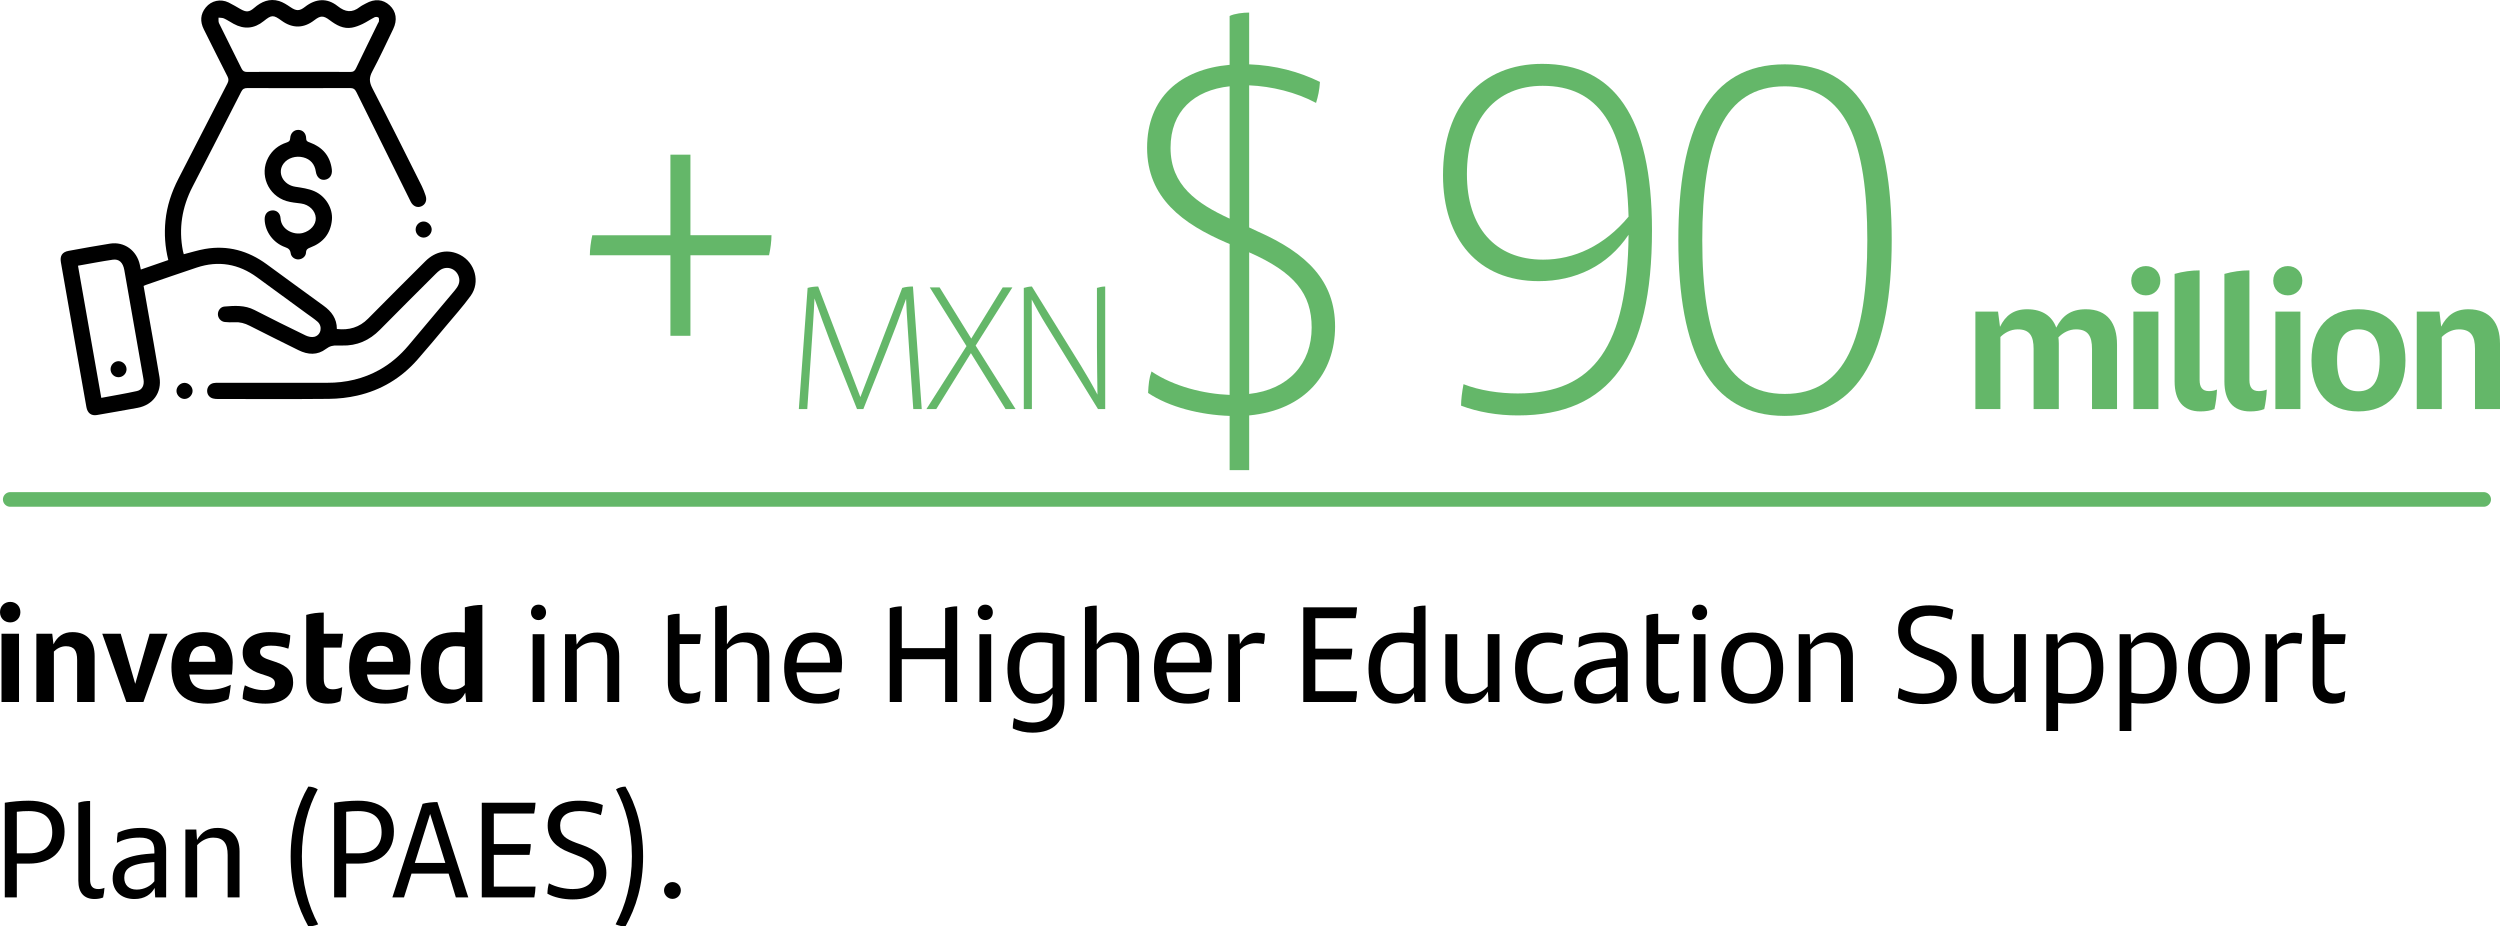 <?xml version="1.0" encoding="UTF-8"?><svg id="a" xmlns="http://www.w3.org/2000/svg" viewBox="0 0 256.007 94.866"><path d="M78.752,26.139h-8.05v8.251h-2.05v-8.251h-8.25c0-.6,.1-1.4,.25-2.05h8V15.838h2.05v8.25h8.3c0,.6-.1,1.4-.25,2.05Z" style="fill:#64b769;"/><g><path d="M94.386,41.89h-.864l-.414-5.96c-.108-1.801-.252-3.529-.324-5.33-.63,1.765-1.314,3.583-1.999,5.312l-2.376,5.978h-.648l-2.646-6.644c-.594-1.567-1.207-3.224-1.71-4.682-.072,1.639-.216,3.583-.342,5.527l-.396,5.798h-.864l.9-12.406c.288-.09,.774-.144,1.081-.144l4.321,11.325,4.285-11.181c.324-.108,.774-.144,1.099-.144l.9,12.55Z" style="fill:#64b769;"/><path d="M102.97,41.89l-3.547-5.726-3.547,5.726h-1.009l4.105-6.446-3.763-6.014h1.008l3.241,5.24,3.223-5.24h.99l-3.763,5.96,4.087,6.5h-1.026Z" style="fill:#64b769;"/><path d="M113.176,29.34v12.55h-.738l-5.347-8.679c-.504-.811-1.008-1.729-1.44-2.539,.018,1.369,.018,2.899,.018,4.303v6.914h-.829v-12.406c.216-.072,.594-.144,.829-.144l5.005,8.085c.558,.899,1.17,1.962,1.71,2.988-.018-1.566-.054-3.277-.054-4.934v-5.996c.234-.072,.558-.144,.846-.144Z" style="fill:#64b769;"/></g><g><path d="M127.918,42.54v5.6h-2v-5.55c-3-.101-6.201-.9-8.351-2.351,.05-.899,.1-1.5,.35-2.2,2.3,1.551,5.4,2.301,8,2.4v-15.451l-.35-.15c-4.4-1.9-8.101-4.55-8.101-9.7,0-5.15,3.4-8.051,8.451-8.5V1.637c.5-.25,1.4-.35,2-.35V6.588c2.7,.1,5.1,.75,7.25,1.8-.05,.85-.2,1.5-.4,2.15-2.05-1.1-4.55-1.7-6.851-1.8v14.551l.85,.4c5.1,2.25,7.95,5.101,7.95,9.751,0,4.8-3.05,8.55-8.8,9.101Zm-2-20.151V8.838c-3.65,.4-6.05,2.55-6.05,6.301,0,3.85,2.7,5.7,6.05,7.25Zm8.4,11.15c0-3.45-1.75-5.65-6.4-7.7v14.501c4.05-.45,6.4-3.101,6.4-6.801Z" style="fill:#64b769;"/><path d="M169.168,23.589c0,13-4.35,18.952-13.75,18.952-2.051,0-4.101-.351-5.801-1,0-.601,.1-1.4,.25-2.2,1.65,.649,3.701,.95,5.551,.95,7.801,0,11.25-4.851,11.351-16.251-2.149,3.2-5.45,4.75-9.2,4.75-6.201,0-9.801-4.3-9.801-10.851,0-7.1,3.95-11.4,10.15-11.4,7.301,0,11.25,5.3,11.25,17.051Zm-2.399-1.4c-.25-9.4-3.15-13.401-8.801-13.401-4.75,0-7.751,3.35-7.751,9.051,0,5.4,2.852,8.75,7.801,8.75,3.15,0,6.251-1.4,8.751-4.4Z" style="fill:#64b769;"/><path d="M171.867,24.589c0-11.451,3.1-18.001,10.9-18.001,7.85,0,10.95,6.55,10.95,18.001,0,11.351-3.2,18.001-10.95,18.001s-10.9-6.65-10.9-18.001Zm19.351,0c0-10-2.149-15.751-8.45-15.751s-8.451,5.75-8.451,15.751,2.201,15.751,8.451,15.751,8.45-5.751,8.45-15.751Z" style="fill:#64b769;"/></g><g><path d="M216.789,35.269v6.621h-2.561v-6.142c0-1.32-.4-2.021-1.641-2.021-.7,0-1.34,.341-1.801,.82,.021,.2,.041,.4,.041,.62v6.722h-2.581v-6.161c0-1.32-.4-2.001-1.62-2.001-.781,0-1.4,.4-1.781,.78v7.382h-2.561v-9.982h2.32l.201,1.561c.56-1.16,1.4-1.8,2.78-1.8,1.601,0,2.561,.74,2.98,1.88,.62-1.2,1.46-1.88,3.04-1.88,2.241,0,3.182,1.48,3.182,3.601Z" style="fill:#64b769;"/><path d="M218.245,28.747c0-.88,.64-1.5,1.501-1.5,.84,0,1.48,.62,1.48,1.5,0,.86-.641,1.5-1.48,1.5-.861,0-1.501-.62-1.501-1.5Zm.22,3.16h2.561v9.982h-2.561v-9.982Z" style="fill:#64b769;"/><path d="M222.686,39.049v-11.002c.84-.24,1.72-.36,2.561-.36v11.223c0,.72,.26,1.14,.96,1.14,.319,0,.601-.06,.819-.159-.02,.6-.119,1.399-.26,2-.38,.16-.9,.24-1.439,.24-1.761,0-2.641-1.101-2.641-3.081Z" style="fill:#64b769;"/><path d="M227.785,39.049v-11.002c.84-.24,1.721-.36,2.561-.36v11.223c0,.72,.26,1.14,.961,1.14,.319,0,.6-.06,.819-.159-.021,.6-.12,1.399-.26,2-.38,.16-.9,.24-1.44,.24-1.76,0-2.641-1.101-2.641-3.081Z" style="fill:#64b769;"/><path d="M232.785,28.747c0-.88,.641-1.5,1.5-1.5,.841,0,1.48,.62,1.48,1.5,0,.86-.64,1.5-1.48,1.5-.859,0-1.5-.62-1.5-1.5Zm.221,3.16h2.561v9.982h-2.561v-9.982Z" style="fill:#64b769;"/><path d="M236.705,36.908c0-3.28,1.721-5.241,4.801-5.241,3.081,0,4.821,1.96,4.821,5.241,0,3.241-1.78,5.222-4.821,5.222-3.061,0-4.801-1.98-4.801-5.222Zm6.981,0c0-2.12-.681-3.181-2.181-3.181s-2.18,1.041-2.18,3.181c0,2.121,.699,3.161,2.18,3.161,1.461,0,2.181-1.061,2.181-3.161Z" style="fill:#64b769;"/><path d="M256.007,35.168v6.722h-2.561v-6.161c0-1.32-.421-2.001-1.641-2.001-.761,0-1.38,.4-1.761,.78v7.382h-2.561v-9.982h2.32l.181,1.541c.58-1.141,1.421-1.781,2.78-1.781,2.261,0,3.241,1.46,3.241,3.5Z" style="fill:#64b769;"/></g><g><path d="M0,62.686c0-.615,.448-1.051,1.051-1.051,.588,0,1.037,.436,1.037,1.051,0,.604-.448,1.051-1.037,1.051-.603,0-1.051-.434-1.051-1.051Zm.154,2.213H1.947v6.99H.154v-6.99Z"/><path d="M9.691,67.182v4.707h-1.793v-4.314c0-.924-.294-1.4-1.149-1.4-.532,0-.966,.281-1.232,.547v5.168h-1.793v-6.99h1.625l.126,1.08c.406-.799,.995-1.248,1.947-1.248,1.583,0,2.269,1.023,2.269,2.451Z"/><path d="M17.153,64.899l-2.465,6.99h-1.75l-2.466-6.99h1.891l1.485,5.127,1.471-5.127h1.835Z"/><path d="M23.747,69.075h-4.371c.182,1.162,.827,1.568,2.031,1.568,.771,0,1.527-.182,2.227-.518-.042,.475-.126,1.064-.238,1.471-.602,.279-1.316,.461-2.157,.461-2.605,0-3.684-1.441-3.684-3.725,0-2.074,1.022-3.602,3.25-3.602,2.101,0,3.026,1.359,3.026,3.096,0,.436-.042,.98-.084,1.248Zm-4.398-1.303h2.717c-.014-.994-.35-1.639-1.274-1.639-.883,0-1.345,.545-1.443,1.639Z"/><path d="M24.85,71.567c0-.504,.098-.994,.224-1.387,.63,.309,1.274,.49,1.947,.49,.771,0,1.135-.223,1.135-.686,0-.379-.238-.588-.854-.785l-.602-.195c-1.135-.365-1.849-.98-1.849-2.172,0-1.232,.869-2.102,2.759-2.102,.771,0,1.527,.1,2.115,.322-.014,.436-.084,.926-.196,1.373-.574-.195-1.106-.309-1.779-.309-.84,0-1.121,.254-1.121,.631,0,.365,.266,.604,.925,.812l.658,.225c1.247,.406,1.807,1.037,1.807,2.102,0,1.219-.883,2.17-2.83,2.17-.953,0-1.765-.195-2.339-.49Z"/><path d="M34.077,70.587c.322,0,.687-.084,.966-.223-.028,.49-.098,.994-.196,1.441-.392,.182-.785,.252-1.247,.252-1.443,0-2.241-.756-2.241-2.381v-6.709c.588-.168,1.176-.238,1.793-.238v2.17h1.975c-.042,.49-.084,.912-.168,1.416h-1.807v3.166c0,.77,.28,1.105,.924,1.105Z"/><path d="M41.947,69.075h-4.371c.182,1.162,.827,1.568,2.031,1.568,.771,0,1.527-.182,2.227-.518-.042,.475-.126,1.064-.238,1.471-.602,.279-1.316,.461-2.157,.461-2.605,0-3.684-1.441-3.684-3.725,0-2.074,1.022-3.602,3.25-3.602,2.101,0,3.026,1.359,3.026,3.096,0,.436-.042,.98-.084,1.248Zm-4.398-1.303h2.717c-.014-.994-.35-1.639-1.274-1.639-.883,0-1.345,.545-1.443,1.639Z"/><path d="M49.395,61.944v9.945h-1.653l-.098-.967c-.35,.715-.896,1.135-1.807,1.135-1.583,0-2.746-1.092-2.746-3.572,0-2.283,.966-3.754,3.586-3.754,.322,0,.63,.016,.924,.043v-2.578c.588-.168,1.219-.252,1.793-.252Zm-1.793,8.209v-3.895c-.266-.057-.56-.084-.938-.084-1.317,0-1.737,.855-1.737,2.242,0,1.525,.49,2.199,1.499,2.199,.49,0,.883-.184,1.177-.463Z"/></g><g><path d="M54.376,62.716c0-.49,.336-.799,.771-.799,.448,0,.771,.309,.771,.799,0,.447-.322,.783-.771,.783-.434,0-.771-.322-.771-.783Zm.168,2.227h1.205v6.947h-1.205v-6.947Z"/><path d="M63.409,67.169v4.721h-1.219v-4.342c0-1.205-.434-1.779-1.485-1.779-.7,0-1.274,.379-1.639,.771v5.35h-1.205v-6.947h1.121l.07,1.064c.476-.826,1.135-1.232,2.101-1.232,1.499,0,2.255,.938,2.255,2.395Z"/><path d="M70.701,71.022c.35,0,.728-.1,1.036-.268-.028,.393-.07,.715-.14,1.051-.378,.168-.771,.252-1.177,.252-1.205,0-2.031-.645-2.031-2.17v-6.85c.392-.141,.798-.184,1.205-.184v2.088h2.171c-.014,.363-.056,.672-.112,1.008h-2.059v3.811c0,.91,.364,1.262,1.107,1.262Z"/><path d="M78.781,67.169v4.721h-1.219v-4.342c0-1.205-.434-1.779-1.485-1.779-.7,0-1.274,.379-1.639,.771v5.35h-1.205v-9.693c.378-.139,.812-.182,1.205-.182v3.965c.476-.799,1.121-1.205,2.087-1.205,1.499,0,2.255,.938,2.255,2.395Z"/><path d="M86.158,68.85h-4.594c.14,1.598,.938,2.213,2.297,2.213,.715,0,1.443-.182,2.129-.588-.028,.336-.098,.812-.182,1.105-.546,.268-1.232,.477-2.017,.477-2.396,0-3.488-1.414-3.488-3.684,0-2.018,.938-3.6,3.096-3.6,1.919,0,2.83,1.275,2.83,3.123,0,.309-.028,.758-.07,.953Zm-4.594-.994h3.432c0-1.219-.49-2.088-1.639-2.088-1.065,0-1.681,.771-1.793,2.088Z"/><path d="M98.017,62.085v9.805h-1.232v-4.385h-4.44v4.385h-1.233v-9.609c.309-.098,.841-.195,1.233-.195v4.287h4.44v-4.092c.308-.098,.84-.195,1.232-.195Z"/><path d="M100.127,62.716c0-.49,.336-.799,.771-.799,.448,0,.771,.309,.771,.799,0,.447-.322,.783-.771,.783-.434,0-.771-.322-.771-.783Zm.168,2.227h1.205v6.947h-1.205v-6.947Z"/><path d="M109.006,65.167v6.625c0,2.018-1.022,3.236-3.278,3.236-.7,0-1.4-.141-2.017-.436,0-.322,.056-.742,.112-1.064,.602,.309,1.331,.463,1.877,.463,1.359,0,2.087-.715,2.087-2.072v-.896c-.378,.643-.938,1.035-1.849,1.035-1.639,0-2.773-1.162-2.773-3.586,0-2.254,1.022-3.697,3.404-3.697,.98,0,1.765,.141,2.437,.393Zm-1.219,5.225v-4.469c-.336-.098-.714-.154-1.205-.154-1.611,0-2.199,1.121-2.199,2.676,0,1.75,.672,2.619,1.905,2.619,.63,0,1.106-.266,1.499-.672Z"/><path d="M116.65,67.169v4.721h-1.219v-4.342c0-1.205-.434-1.779-1.485-1.779-.7,0-1.274,.379-1.639,.771v5.35h-1.205v-9.693c.378-.139,.812-.182,1.205-.182v3.965c.476-.799,1.121-1.205,2.087-1.205,1.499,0,2.255,.938,2.255,2.395Z"/><path d="M124.027,68.85h-4.594c.14,1.598,.938,2.213,2.297,2.213,.715,0,1.443-.182,2.129-.588-.028,.336-.098,.812-.182,1.105-.546,.268-1.232,.477-2.017,.477-2.396,0-3.488-1.414-3.488-3.684,0-2.018,.938-3.6,3.096-3.6,1.919,0,2.83,1.275,2.83,3.123,0,.309-.028,.758-.07,.953Zm-4.594-.994h3.432c0-1.219-.49-2.088-1.639-2.088-1.065,0-1.681,.771-1.793,2.088Z"/><path d="M129.529,64.885c0,.352-.042,.785-.112,1.064-.266-.055-.56-.084-.84-.084-.56,0-1.19,.211-1.597,.688v5.336h-1.205v-6.947h1.134l.056,1.008c.378-.729,.995-1.162,1.765-1.162,.294,0,.574,.043,.798,.098Z"/><path d="M134.693,70.784h4.272c-.014,.336-.056,.783-.126,1.105h-5.379v-9.693h5.505c-.014,.322-.07,.785-.14,1.107h-4.132v3.123h3.782c0,.336-.056,.771-.126,1.107h-3.656v3.25Z"/><path d="M145.979,62.014v9.875h-1.12l-.069-.924c-.379,.672-.939,1.092-1.877,1.092-1.64,0-2.774-1.162-2.774-3.586,0-2.254,1.022-3.697,3.404-3.697,.448,0,.854,.027,1.232,.084v-2.662c.392-.139,.812-.182,1.204-.182Zm-1.204,8.363v-4.455c-.351-.098-.729-.154-1.219-.154-1.611,0-2.199,1.121-2.199,2.676,0,1.75,.672,2.619,1.905,2.619,.631,0,1.121-.266,1.513-.686Z"/><path d="M153.553,64.942v6.947h-1.121l-.069-1.064c-.476,.826-1.135,1.232-2.101,1.232-1.5,0-2.256-.938-2.256-2.395v-4.721h1.219v4.342c0,1.205,.434,1.779,1.484,1.779,.701,0,1.275-.379,1.639-.77v-5.352h1.205Z"/><path d="M155.146,68.417c0-2.521,1.372-3.643,3.362-3.643,.574,0,1.105,.098,1.54,.279,0,.309-.056,.742-.112,.996-.462-.184-.896-.254-1.358-.254-1.387,0-2.185,.967-2.185,2.648,0,1.639,.798,2.619,2.156,2.619,.477,0,1.064-.125,1.499-.363-.028,.279-.084,.672-.168,1.035-.351,.197-.966,.322-1.442,.322-1.947,0-3.292-1.176-3.292-3.641Z"/><path d="M166.685,67.071v4.818h-1.12l-.057-.967c-.364,.658-1.022,1.135-2.073,1.135-1.288,0-2.228-.756-2.228-2.1,0-1.527,.953-2.354,3.965-2.551l.309-.014v-.266c0-.967-.436-1.359-1.5-1.359s-1.723,.225-2.339,.533c0-.281,.028-.701,.084-1.023,.575-.293,1.373-.504,2.409-.504,1.752,0,2.55,.799,2.55,2.297Zm-1.204,3.166v-1.961l-.253,.014c-2.339,.168-2.829,.729-2.829,1.598,0,.713,.447,1.203,1.274,1.203,.757,0,1.429-.363,1.808-.854Z"/><path d="M170.911,71.022c.351,0,.728-.1,1.036-.268-.027,.393-.07,.715-.14,1.051-.378,.168-.771,.252-1.177,.252-1.205,0-2.031-.645-2.031-2.17v-6.85c.393-.141,.799-.184,1.205-.184v2.088h2.171c-.015,.363-.056,.672-.112,1.008h-2.059v3.811c0,.91,.363,1.262,1.106,1.262Z"/><path d="M173.275,62.716c0-.49,.336-.799,.771-.799,.448,0,.771,.309,.771,.799,0,.447-.322,.783-.771,.783-.435,0-.771-.322-.771-.783Zm.168,2.227h1.205v6.947h-1.205v-6.947Z"/><path d="M176.258,68.417c0-2.242,1.12-3.643,3.165-3.643,2.046,0,3.18,1.4,3.18,3.643,0,2.254-1.163,3.641-3.18,3.641s-3.165-1.387-3.165-3.641Zm5.098,0c0-1.654-.615-2.648-1.933-2.648-1.316,0-1.919,.98-1.919,2.648,0,1.68,.631,2.646,1.919,2.646s1.933-.967,1.933-2.646Z"/><path d="M189.742,67.169v4.721h-1.219v-4.342c0-1.205-.434-1.779-1.484-1.779-.701,0-1.275,.379-1.639,.771v5.35h-1.205v-6.947h1.121l.069,1.064c.476-.826,1.135-1.232,2.101-1.232,1.5,0,2.256,.938,2.256,2.395Z"/><path d="M194.345,71.512c.014-.436,.056-.729,.153-1.064,.757,.406,1.709,.588,2.451,.588,1.332,0,2.158-.588,2.158-1.598,0-1.008-.603-1.414-1.793-1.877l-.742-.293c-1.289-.506-2.199-1.275-2.199-2.732,0-1.598,1.092-2.549,3.221-2.549,.869,0,1.682,.139,2.424,.447-.042,.436-.098,.701-.196,1.037-.728-.295-1.54-.42-2.185-.42-1.359,0-1.99,.602-1.99,1.471,0,1.021,.561,1.373,1.64,1.779l.771,.279c1.176,.449,2.325,1.148,2.325,2.801,0,1.557-1.149,2.719-3.446,2.719-.952,0-1.933-.211-2.591-.588Z"/><path d="M207.451,64.942v6.947h-1.12l-.069-1.064c-.477,.826-1.135,1.232-2.102,1.232-1.499,0-2.256-.938-2.256-2.395v-4.721h1.219v4.342c0,1.205,.435,1.779,1.485,1.779,.7,0,1.274-.379,1.639-.77v-5.352h1.204Z"/><path d="M215.39,68.36c0,2.256-1.009,3.697-3.39,3.697-.463,0-.869-.027-1.246-.084v2.887h-1.205v-9.918h1.121l.069,.924c.378-.672,.938-1.092,1.877-1.092,1.64,0,2.773,1.162,2.773,3.586Zm-1.219,.041c0-1.75-.658-2.633-1.891-2.633-.645,0-1.135,.266-1.526,.688v4.453c.35,.098,.728,.154,1.232,.154,1.61,0,2.185-1.121,2.185-2.662Z"/><path d="M222.894,68.36c0,2.256-1.009,3.697-3.39,3.697-.463,0-.869-.027-1.246-.084v2.887h-1.205v-9.918h1.121l.069,.924c.378-.672,.938-1.092,1.877-1.092,1.64,0,2.773,1.162,2.773,3.586Zm-1.219,.041c0-1.75-.658-2.633-1.891-2.633-.645,0-1.135,.266-1.526,.688v4.453c.35,.098,.728,.154,1.232,.154,1.61,0,2.185-1.121,2.185-2.662Z"/><path d="M224.053,68.417c0-2.242,1.12-3.643,3.165-3.643,2.046,0,3.18,1.4,3.18,3.643,0,2.254-1.163,3.641-3.18,3.641s-3.165-1.387-3.165-3.641Zm5.098,0c0-1.654-.615-2.648-1.933-2.648-1.316,0-1.919,.98-1.919,2.648,0,1.68,.631,2.646,1.919,2.646s1.933-.967,1.933-2.646Z"/><path d="M235.744,64.885c0,.352-.041,.785-.111,1.064-.267-.055-.561-.084-.841-.084-.56,0-1.19,.211-1.597,.688v5.336h-1.205v-6.947h1.135l.057,1.008c.378-.729,.994-1.162,1.765-1.162,.294,0,.574,.043,.798,.098Z"/><path d="M239.131,71.022c.351,0,.729-.1,1.037-.268-.028,.393-.07,.715-.141,1.051-.378,.168-.77,.252-1.176,.252-1.205,0-2.031-.645-2.031-2.17v-6.85c.392-.141,.798-.184,1.204-.184v2.088h2.171c-.014,.363-.056,.672-.111,1.008h-2.06v3.811c0,.91,.364,1.262,1.106,1.262Z"/></g><g><path d="M6.612,85.159c0,1.988-1.303,3.277-3.656,3.277H1.723v3.459H.491v-9.693c.672-.111,1.625-.209,2.437-.209,2.773,0,3.684,1.484,3.684,3.166Zm-1.261,.068c0-1.33-.672-2.17-2.409-2.17-.336,0-.798,.014-1.219,.07v4.258h1.232c1.625,0,2.396-.855,2.396-2.158Z"/><path d="M8.022,90.186v-7.984c.392-.139,.827-.182,1.205-.182v8.068c0,.645,.266,.953,.827,.953,.252,0,.462-.043,.644-.127-.014,.322-.07,.688-.14,.994-.252,.1-.546,.154-.883,.154-1.037,0-1.653-.615-1.653-1.877Z"/><path d="M17.013,87.077v4.818h-1.121l-.056-.967c-.364,.658-1.022,1.135-2.073,1.135-1.289,0-2.227-.756-2.227-2.1,0-1.527,.953-2.354,3.964-2.551l.309-.014v-.266c0-.967-.435-1.359-1.499-1.359s-1.723,.225-2.339,.533c0-.281,.028-.701,.084-1.023,.574-.293,1.373-.504,2.41-.504,1.75,0,2.549,.799,2.549,2.297Zm-1.205,3.166v-1.961l-.252,.014c-2.339,.168-2.83,.729-2.83,1.598,0,.713,.448,1.203,1.275,1.203,.756,0,1.429-.363,1.807-.854Z"/><path d="M24.531,87.175v4.721h-1.219v-4.342c0-1.205-.434-1.779-1.485-1.779-.7,0-1.274,.379-1.639,.771v5.35h-1.205v-6.947h1.121l.07,1.064c.476-.826,1.135-1.232,2.101-1.232,1.499,0,2.255,.938,2.255,2.395Z"/><path d="M29.764,87.694c0-2.957,.742-5.324,1.807-7.145,.336,0,.701,.111,.967,.279-.995,1.893-1.625,4.092-1.625,6.865s.645,5.014,1.667,6.961c-.336,.141-.659,.211-1.009,.211-1.064-1.92-1.807-4.189-1.807-7.172Z"/><path d="M40.337,85.159c0,1.988-1.303,3.277-3.656,3.277h-1.232v3.459h-1.232v-9.693c.672-.111,1.625-.209,2.437-.209,2.773,0,3.684,1.484,3.684,3.166Zm-1.261,.068c0-1.33-.672-2.17-2.409-2.17-.336,0-.798,.014-1.219,.07v4.258h1.232c1.625,0,2.396-.855,2.396-2.158Z"/><path d="M45.937,89.458h-3.796l-.771,2.438h-1.19l3.095-9.58c.364-.113,1.037-.184,1.513-.184l3.166,9.764h-1.274l-.743-2.438Zm-.336-1.092l-1.555-5.016-1.569,5.016h3.124Z"/><path d="M50.568,90.79h4.272c-.014,.336-.056,.783-.126,1.105h-5.379v-9.693h5.505c-.014,.322-.07,.785-.14,1.107h-4.132v3.123h3.782c0,.336-.056,.771-.126,1.107h-3.656v3.25Z"/><path d="M56.056,91.518c.014-.436,.056-.729,.154-1.064,.756,.406,1.709,.588,2.451,.588,1.331,0,2.157-.588,2.157-1.598,0-1.008-.602-1.414-1.793-1.877l-.742-.293c-1.289-.506-2.199-1.275-2.199-2.732,0-1.598,1.093-2.549,3.222-2.549,.869,0,1.681,.139,2.423,.447-.042,.436-.098,.701-.196,1.037-.728-.295-1.541-.42-2.185-.42-1.359,0-1.989,.602-1.989,1.471,0,1.021,.561,1.373,1.639,1.779l.771,.279c1.176,.449,2.325,1.148,2.325,2.801,0,1.557-1.149,2.719-3.446,2.719-.953,0-1.933-.211-2.591-.588Z"/><path d="M63.041,94.655c1.022-1.947,1.667-4.188,1.667-6.961s-.63-4.973-1.625-6.865c.266-.168,.63-.279,.966-.279,1.065,1.82,1.807,4.188,1.807,7.145,0,2.982-.742,5.252-1.807,7.172-.35,0-.672-.07-1.008-.211Z"/><path d="M67.998,91.18c0-.475,.392-.854,.868-.854,.477,0,.854,.379,.854,.854,0,.477-.378,.869-.854,.869-.476,0-.868-.393-.868-.869Z"/></g><line x1="1.049" y1="51.144" x2="254.334" y2="51.144" style="fill:none; stroke:#64b769; stroke-linecap:round; stroke-linejoin:round; stroke-width:1.5px;"/><g><path d="M10.372,40.742c1.247-.234,2.458-.433,3.655-.699,.546-.122,.772-.608,.667-1.208-.463-2.655-.931-5.308-1.398-7.962-.189-1.075-.374-2.151-.567-3.226-.136-.759-.532-1.148-1.181-1.053-1.174,.172-2.338,.401-3.561,.615,.793,4.503,1.582,8.974,2.385,13.533M30.57,7.36c1.772,0,3.543-.007,5.315,.007,.293,.003,.437-.094,.563-.356,.74-1.546,1.5-3.082,2.253-4.621,.037-.075,.1-.147,.104-.224,.008-.127,.023-.317-.048-.37-.092-.069-.292-.082-.399-.028-.419,.212-.808,.485-1.23,.687-.345,.164-.713,.31-1.086,.376-.889,.159-1.602-.258-2.285-.77-.653-.49-.944-.472-1.586,.022-1.074,.829-2.223,.843-3.325,.042-.856-.623-1.027-.619-1.843,.039-.963,.777-2.003,.87-3.087,.273-.327-.18-.639-.391-.976-.547-.166-.076-.374-.059-.563-.084,.013,.189-.029,.406,.048,.564,.759,1.552,1.542,3.092,2.305,4.642,.126,.254,.271,.358,.567,.356,1.757-.015,3.515-.008,5.273-.008M14.421,27.601c.973-.336,1.883-.651,2.813-.972-.336-1.344-.423-2.672-.291-4.02,.151-1.522,.625-2.94,1.319-4.292,1.673-3.258,3.343-6.518,5.025-9.772,.135-.26,.141-.458,.006-.721-.818-1.6-1.617-3.21-2.42-4.817-.395-.79-.368-1.553,.203-2.25,.571-.697,1.51-.901,2.329-.505,.422,.204,.822,.454,1.232,.684,.587,.328,.882,.314,1.39-.127,.744-.647,1.578-1,2.556-.703,.411,.126,.796,.377,1.157,.622,.6,.407,.92,.421,1.49-.024,1.097-.857,2.265-.941,3.348-.079,.787,.626,1.476,.709,2.264,.092,.183-.143,.403-.24,.608-.356,.914-.513,1.767-.448,2.452,.185,.673,.622,.81,1.503,.361,2.431-.704,1.456-1.382,2.926-2.145,4.351-.331,.618-.309,1.081,.011,1.701,1.72,3.327,3.387,6.681,5.066,10.03,.154,.307,.272,.635,.385,.961,.17,.496-.007,.926-.437,1.11-.423,.18-.856-.015-1.088-.482-1.854-3.739-3.712-7.475-5.558-11.217-.145-.294-.309-.417-.655-.415-3.501,.015-7.003,.013-10.505,.002-.317-.002-.487,.085-.636,.379-1.654,3.252-3.32,6.499-4.992,9.742-1.07,2.077-1.427,4.255-.978,6.555,.024,.12,.061,.237,.088,.339,.74-.186,1.451-.414,2.179-.54,2.319-.401,4.412,.183,6.299,1.557,1.946,1.416,3.882,2.847,5.835,4.254,.823,.593,1.366,1.324,1.365,2.387,1.246,.142,2.307-.162,3.194-1.06,1.945-1.969,3.905-3.924,5.866-5.878,1.047-1.044,2.353-1.275,3.564-.652,1.532,.788,2.088,2.796,1.079,4.191-.786,1.085-1.686,2.087-2.547,3.116-.968,1.157-1.931,2.318-2.929,3.449-1.65,1.871-3.708,3.1-6.134,3.653-.95,.217-1.943,.326-2.917,.336-3.792,.037-7.585,.016-11.378,.013-.164,0-.334-.011-.491-.054-.378-.103-.602-.42-.592-.801,.01-.372,.26-.69,.636-.771,.173-.037,.357-.033,.536-.033,3.71-.002,7.419-.004,11.128-.001,1.903,.002,3.701-.402,5.37-1.341,1.136-.639,2.102-1.478,2.939-2.469,1.589-1.882,3.167-3.773,4.754-5.657,.346-.411,.584-.839,.404-1.4-.264-.822-1.195-1.157-1.912-.675-.159,.107-.302,.241-.439,.377-1.909,1.908-3.826,3.808-5.719,5.732-1.08,1.096-2.356,1.662-3.899,1.617-.152-.004-.305,.007-.456-.002-.433-.024-.788,.056-1.17,.347-.876,.668-1.854,.612-2.819,.131-1.67-.832-3.347-1.652-5.007-2.503-.497-.255-.994-.389-1.549-.358-.33,.019-.666,.012-.994-.025-.407-.046-.703-.406-.702-.799,.001-.377,.27-.749,.665-.783,1.046-.089,2.087-.159,3.081,.353,1.732,.893,3.479,1.756,5.233,2.605,.266,.129,.628,.21,.902,.14,.694-.177,.864-1.08,.315-1.554-.344-.298-.728-.55-1.096-.819-1.698-1.242-3.394-2.484-5.094-3.722-1.886-1.374-3.945-1.732-6.167-.997-1.744,.577-3.478,1.186-5.216,1.782-.064,.022-.124,.054-.23,.101,.137,.788,.273,1.574,.411,2.36,.408,2.328,.837,4.653,1.217,6.986,.258,1.578-.669,2.847-2.242,3.138-1.386,.257-2.776,.495-4.165,.736-.578,.1-.969-.196-1.079-.814-.413-2.328-.825-4.656-1.235-6.984-.46-2.614-.917-5.228-1.377-7.842-.115-.658,.133-1.052,.784-1.171,1.414-.258,2.828-.519,4.248-.742,1.461-.229,2.738,.7,3.053,2.174,.031,.146,.061,.293,.1,.48"/><path d="M27.101,22.493c-.016-.533,.25-.88,.723-.942,.458-.06,.878,.247,.906,.802,.059,1.169,1.356,1.752,2.279,1.504,.793-.214,1.357-.842,1.327-1.54-.033-.737-.681-1.367-1.5-1.477-.505-.068-1.023-.107-1.506-.254-1.897-.578-2.79-2.725-1.861-4.448,.411-.761,1.053-1.272,1.874-1.543,.229-.076,.359-.155,.374-.442,.028-.529,.39-.861,.836-.853,.455,.008,.791,.343,.8,.879,.004,.286,.158,.332,.362,.406,1.292,.471,2.086,1.36,2.264,2.748,.075,.584-.209,1.002-.714,1.075-.471,.068-.843-.269-.925-.839-.109-.762-.554-1.268-1.279-1.454-.769-.197-1.59,.059-2.019,.63-.699,.931-.052,2.185,1.197,2.378,.661,.102,1.351,.194,1.955,.458,1.175,.513,1.901,1.773,1.796,2.928-.128,1.409-.901,2.341-2.206,2.834-.27,.102-.434,.192-.449,.525-.017,.39-.373,.673-.757,.696-.372,.021-.753-.231-.811-.626-.053-.366-.223-.505-.563-.626-1.226-.435-2.065-1.597-2.103-2.819"/><path d="M44.207,23.524c-.014,.436-.403,.813-.835,.808-.458-.006-.831-.404-.809-.865,.021-.442,.409-.803,.846-.785,.435,.018,.812,.415,.798,.842"/><path d="M19.721,40.012c.01,.433-.372,.831-.808,.842-.433,.01-.831-.372-.841-.809-.01-.435,.37-.83,.808-.84,.436-.009,.831,.37,.841,.807"/><path d="M12.152,36.986c.438,.01,.815,.401,.807,.839-.007,.446-.387,.811-.835,.804-.452-.007-.808-.378-.801-.833,.007-.443,.392-.82,.829-.81"/></g></svg>
